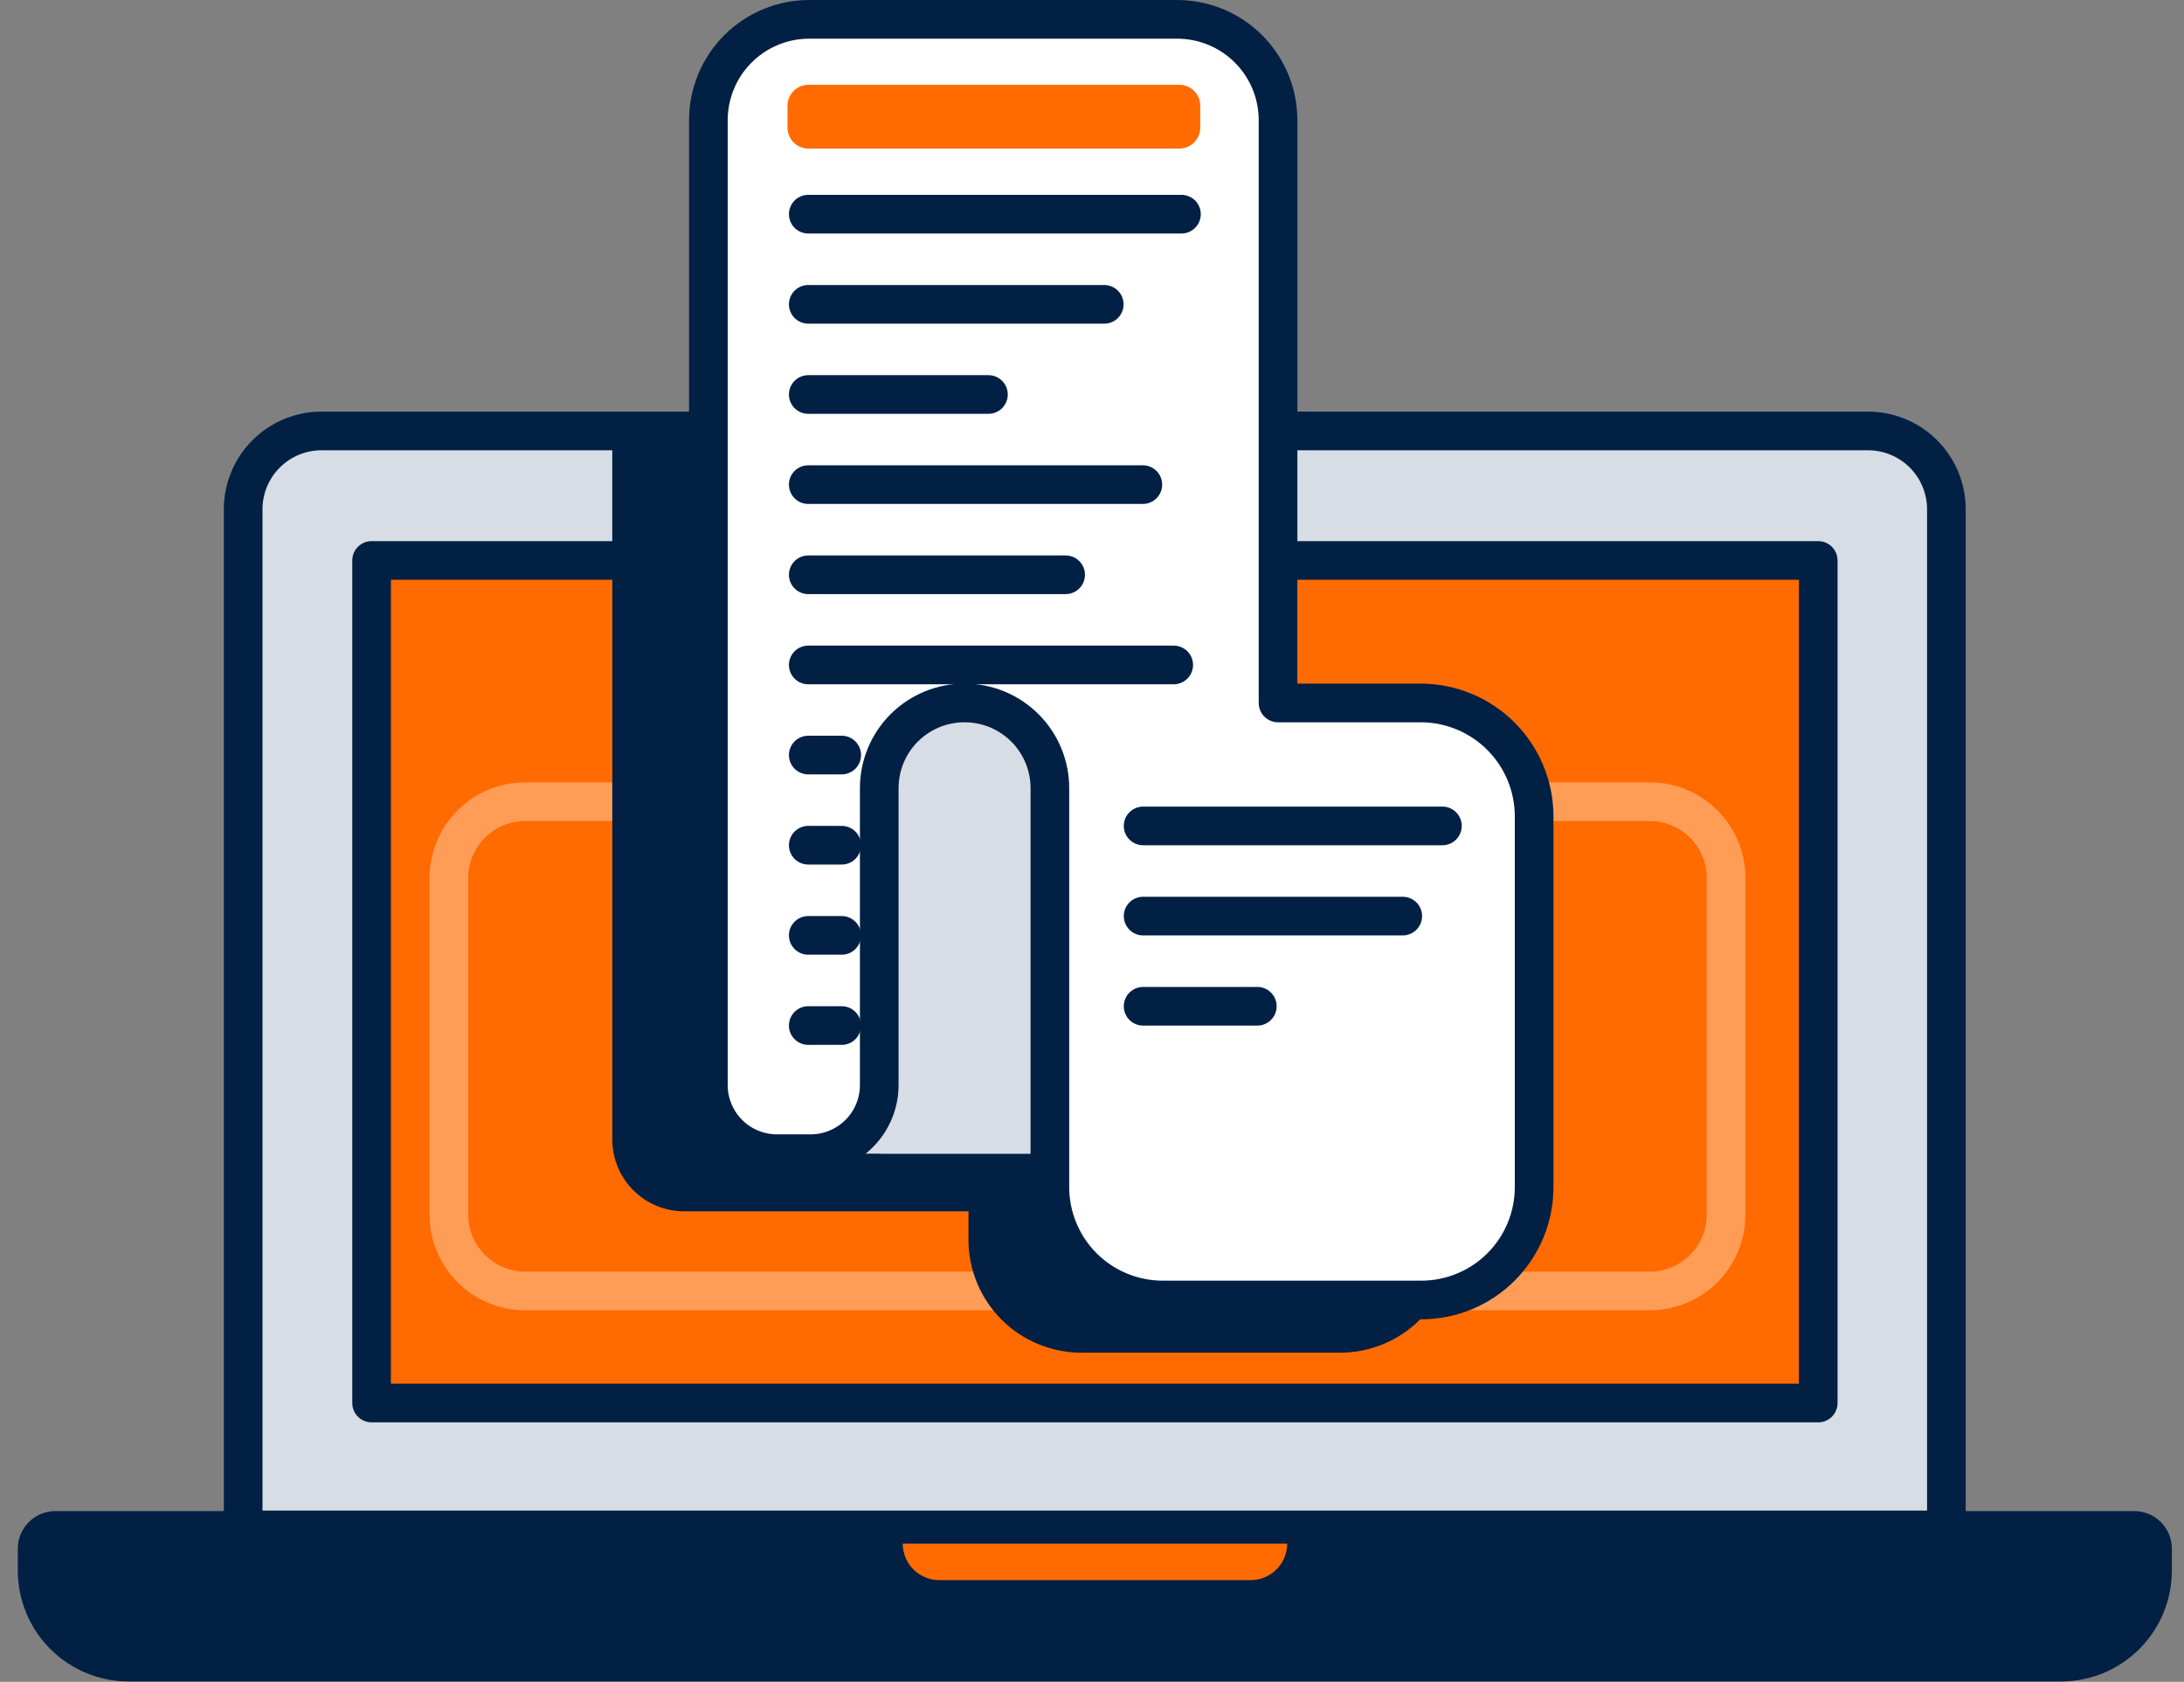 <svg width="113" height="87" viewBox="0 0 113 87" fill="none" xmlns="http://www.w3.org/2000/svg">
<rect x="0" y="0" width="113" height="87" fill="#808080" stroke="none"/>
<path d="M16.644 22.293H96.653C97.728 22.293 98.759 22.72 99.519 23.48C100.279 24.24 100.706 25.271 100.706 26.346V79.143H12.581V26.346C12.581 25.813 12.686 25.285 12.89 24.793C13.095 24.301 13.394 23.853 13.772 23.477C14.149 23.1 14.597 22.802 15.09 22.599C15.583 22.395 16.111 22.291 16.644 22.293Z" fill="#D7DDE5"/>
<path d="M16.644 22.293H96.653C97.728 22.293 98.759 22.72 99.519 23.48C100.279 24.24 100.706 25.271 100.706 26.346V79.143H12.581V26.346C12.581 25.813 12.686 25.285 12.89 24.793C13.095 24.301 13.394 23.853 13.772 23.477C14.149 23.1 14.597 22.802 15.09 22.599C15.583 22.395 16.111 22.291 16.644 22.293Z" stroke="#022044" stroke-width="2" stroke-linecap="round" stroke-linejoin="round"/>
<path d="M94.075 28.993H19.226V72.578H94.075V28.993Z" fill="#FF6B00"/>
<path d="M94.075 28.993H19.226V72.578H94.075V28.993Z" stroke="#022044" stroke-width="2" stroke-linecap="round" stroke-linejoin="round"/>
<path d="M2.868 79.168H110.428C110.679 79.168 110.919 79.267 111.096 79.445C111.273 79.622 111.372 79.862 111.372 80.112V81.245C111.372 82.501 110.873 83.706 109.985 84.595C109.097 85.483 107.892 85.982 106.636 85.982H6.661C6.038 85.982 5.422 85.86 4.847 85.622C4.272 85.384 3.75 85.036 3.309 84.596C2.869 84.156 2.52 83.633 2.282 83.059C2.044 82.484 1.921 81.868 1.921 81.245V80.112C1.921 79.988 1.945 79.865 1.993 79.75C2.041 79.635 2.111 79.531 2.199 79.443C2.287 79.356 2.391 79.286 2.506 79.239C2.621 79.192 2.744 79.168 2.868 79.168Z" fill="#022044"/>
<path d="M106.639 83.864H6.658C5.523 83.863 4.427 83.453 3.57 82.71C2.713 81.966 2.152 80.939 1.99 79.817C1.955 79.918 1.936 80.024 1.934 80.131V81.264C1.934 81.887 2.056 82.503 2.294 83.078C2.533 83.653 2.882 84.175 3.322 84.615C3.762 85.055 4.285 85.403 4.86 85.641C5.435 85.879 6.051 86.001 6.673 86.001H106.639C107.895 86.001 109.1 85.502 109.988 84.614C110.877 83.725 111.376 82.52 111.376 81.264V80.112C111.376 80.005 111.358 79.899 111.322 79.798C111.16 80.925 110.598 81.956 109.738 82.703C108.878 83.45 107.778 83.862 106.639 83.864Z" fill="#022044"/>
<path d="M2.868 79.168H110.428C110.679 79.168 110.919 79.267 111.096 79.445C111.273 79.622 111.372 79.862 111.372 80.112V81.245C111.372 82.501 110.873 83.706 109.985 84.595C109.097 85.483 107.892 85.982 106.636 85.982H6.661C6.038 85.982 5.422 85.86 4.847 85.622C4.272 85.384 3.75 85.036 3.309 84.596C2.869 84.156 2.52 83.633 2.282 83.059C2.044 82.484 1.921 81.868 1.921 81.245V80.112C1.921 79.988 1.945 79.865 1.993 79.75C2.041 79.635 2.111 79.531 2.199 79.443C2.287 79.356 2.391 79.286 2.506 79.239C2.621 79.192 2.744 79.168 2.868 79.168V79.168Z" stroke="#022044" stroke-width="2" stroke-linecap="round" stroke-linejoin="round"/>
<path d="M46.701 79.851H66.599C66.599 80.352 66.4 80.832 66.046 81.186C65.691 81.54 65.211 81.74 64.71 81.74H48.596C48.095 81.74 47.615 81.54 47.261 81.186C46.906 80.832 46.708 80.352 46.708 79.851H46.701Z" fill="#FF6B00"/>
<path d="M56.464 27.114C57.325 27.114 58.022 26.417 58.022 25.556C58.022 24.696 57.325 23.998 56.464 23.998C55.604 23.998 54.906 24.696 54.906 25.556C54.906 26.417 55.604 27.114 56.464 27.114Z" fill="#022044"/>
<path opacity="0.34" d="M85.365 66.78H27.168C26.123 66.78 25.121 66.365 24.382 65.626C23.643 64.887 23.227 63.885 23.227 62.84V45.413C23.227 44.368 23.643 43.366 24.382 42.627C25.121 41.888 26.123 41.473 27.168 41.473H85.365C86.41 41.473 87.413 41.888 88.152 42.627C88.891 43.366 89.306 44.368 89.306 45.413V62.84C89.306 63.885 88.891 64.887 88.152 65.626C87.413 66.365 86.41 66.78 85.365 66.78Z" stroke="white" stroke-width="2" stroke-linecap="round" stroke-linejoin="round"/>
<path d="M61.16 22.293H31.679V58.94C31.679 59.928 32.071 60.875 32.769 61.573C33.468 62.271 34.414 62.663 35.402 62.663H57.657V55.739H61.16V22.293Z" fill="#022044"/>
<path d="M69.324 69.975H55.951C54.401 69.975 52.916 69.359 51.82 68.264C50.725 67.168 50.109 65.683 50.109 64.133V39.09H69.308C70.865 39.09 72.358 39.709 73.459 40.809C74.559 41.91 75.178 43.403 75.178 44.96V64.133C75.178 64.902 75.026 65.662 74.732 66.372C74.438 67.081 74.006 67.726 73.462 68.268C72.919 68.811 72.273 69.241 71.563 69.534C70.853 69.827 70.092 69.977 69.324 69.975Z" fill="#022044"/>
<path d="M36.651 44.699H66.126V59.68H42.188C40.719 59.68 39.311 59.096 38.273 58.058C37.235 57.02 36.651 55.612 36.651 54.144V44.702V44.699Z" fill="#D7DDE5"/>
<path d="M41.873 1.004H60.911C62.295 1.004 63.623 1.554 64.601 2.533C65.58 3.511 66.129 4.838 66.129 6.222V52.759H40.554C39.518 52.759 38.525 52.347 37.792 51.615C37.06 50.882 36.648 49.889 36.648 48.853V6.222C36.648 5.537 36.784 4.858 37.046 4.224C37.309 3.591 37.694 3.015 38.179 2.53C38.664 2.046 39.24 1.661 39.874 1.4C40.508 1.138 41.187 1.003 41.873 1.004Z" fill="white"/>
<path d="M36.651 36.355H45.495V56.127C45.495 57.068 45.121 57.971 44.456 58.637C43.79 59.303 42.887 59.677 41.945 59.677H40.205C39.263 59.677 38.36 59.303 37.694 58.637C37.029 57.971 36.654 57.068 36.654 56.127V36.355H36.651Z" fill="white"/>
<path d="M73.551 67.23H60.178C58.629 67.23 57.143 66.615 56.047 65.519C54.952 64.424 54.336 62.938 54.336 61.389V36.355H73.513C75.07 36.355 76.563 36.973 77.664 38.074C78.764 39.175 79.383 40.668 79.383 42.225V61.398C79.38 62.944 78.765 64.426 77.672 65.519C76.579 66.612 75.097 67.228 73.551 67.23Z" fill="white"/>
<path d="M49.052 36.355H50.792C51.734 36.355 52.637 36.729 53.302 37.395C53.968 38.061 54.342 38.964 54.342 39.905V59.677H45.495V39.908C45.495 39.441 45.586 38.979 45.765 38.547C45.944 38.116 46.206 37.724 46.536 37.394C46.866 37.064 47.259 36.802 47.69 36.624C48.122 36.446 48.585 36.354 49.052 36.355Z" fill="#D7DDE5"/>
<path d="M61.018 4.387H41.829C41.231 4.387 40.746 4.872 40.746 5.47V6.603C40.746 7.201 41.231 7.686 41.829 7.686H61.018C61.616 7.686 62.101 7.201 62.101 6.603V5.47C62.101 4.872 61.616 4.387 61.018 4.387Z" fill="#FF6B00"/>
<path d="M41.819 11.079H61.128" stroke="#022044" stroke-width="2" stroke-miterlimit="10" stroke-linecap="round"/>
<path d="M41.819 15.743H57.134" stroke="#022044" stroke-width="2" stroke-miterlimit="10" stroke-linecap="round"/>
<path d="M41.819 20.407H51.142" stroke="#022044" stroke-width="2" stroke-miterlimit="10" stroke-linecap="round"/>
<path d="M41.819 25.069H59.13" stroke="#022044" stroke-width="2" stroke-miterlimit="10" stroke-linecap="round"/>
<path d="M41.819 29.733H55.136" stroke="#022044" stroke-width="2" stroke-miterlimit="10" stroke-linecap="round"/>
<path d="M41.819 34.398H60.728" stroke="#022044" stroke-width="2" stroke-miterlimit="10" stroke-linecap="round"/>
<path d="M41.819 39.059H43.55" stroke="#022044" stroke-width="2" stroke-miterlimit="10" stroke-linecap="round"/>
<path d="M41.819 43.723H43.55" stroke="#022044" stroke-width="2" stroke-miterlimit="10" stroke-linecap="round"/>
<path d="M41.819 48.387H43.55" stroke="#022044" stroke-width="2" stroke-miterlimit="10" stroke-linecap="round"/>
<path d="M41.819 53.051H43.55" stroke="#022044" stroke-width="2" stroke-miterlimit="10" stroke-linecap="round"/>
<path d="M59.145 42.725H74.63" stroke="#022044" stroke-width="2" stroke-miterlimit="10" stroke-linecap="round"/>
<path d="M59.145 47.389H72.578" stroke="#022044" stroke-width="2" stroke-miterlimit="10" stroke-linecap="round"/>
<path d="M59.145 52.054H65.053" stroke="#022044" stroke-width="2" stroke-miterlimit="10" stroke-linecap="round"/>
<path d="M73.519 36.364H66.126V6.222C66.126 5.537 65.992 4.858 65.73 4.224C65.468 3.591 65.083 3.015 64.599 2.53C64.114 2.046 63.539 1.661 62.906 1.398C62.272 1.136 61.593 1.001 60.908 1.001H41.87C41.184 1.001 40.505 1.136 39.872 1.398C39.239 1.661 38.663 2.046 38.179 2.53C37.694 3.015 37.31 3.591 37.048 4.224C36.786 4.858 36.651 5.537 36.651 6.222V56.127C36.651 56.593 36.742 57.055 36.921 57.486C37.099 57.917 37.36 58.309 37.69 58.639C38.02 58.969 38.411 59.231 38.842 59.409C39.273 59.588 39.735 59.68 40.202 59.68H41.942C42.408 59.68 42.87 59.588 43.301 59.409C43.732 59.231 44.124 58.969 44.453 58.639C44.783 58.309 45.045 57.917 45.223 57.486C45.401 57.055 45.493 56.593 45.492 56.127V40.771C45.492 40.191 45.607 39.616 45.829 39.081C46.051 38.545 46.377 38.059 46.788 37.649C47.199 37.24 47.687 36.916 48.223 36.695C48.76 36.475 49.334 36.362 49.914 36.364V36.364C50.494 36.364 51.068 36.479 51.604 36.701C52.14 36.924 52.626 37.25 53.035 37.66C53.445 38.071 53.769 38.559 53.99 39.095C54.21 39.632 54.323 40.206 54.321 40.786V61.408C54.321 62.957 54.936 64.443 56.031 65.538C57.127 66.634 58.613 67.249 60.162 67.249H73.535C75.084 67.249 76.57 66.634 77.665 65.538C78.761 64.443 79.376 62.957 79.376 61.408V42.225C79.374 40.672 78.756 39.183 77.658 38.085C76.561 36.986 75.072 36.368 73.519 36.364V36.364Z" stroke="#022044" stroke-width="2" stroke-linecap="round" stroke-linejoin="round"/>
</svg>
